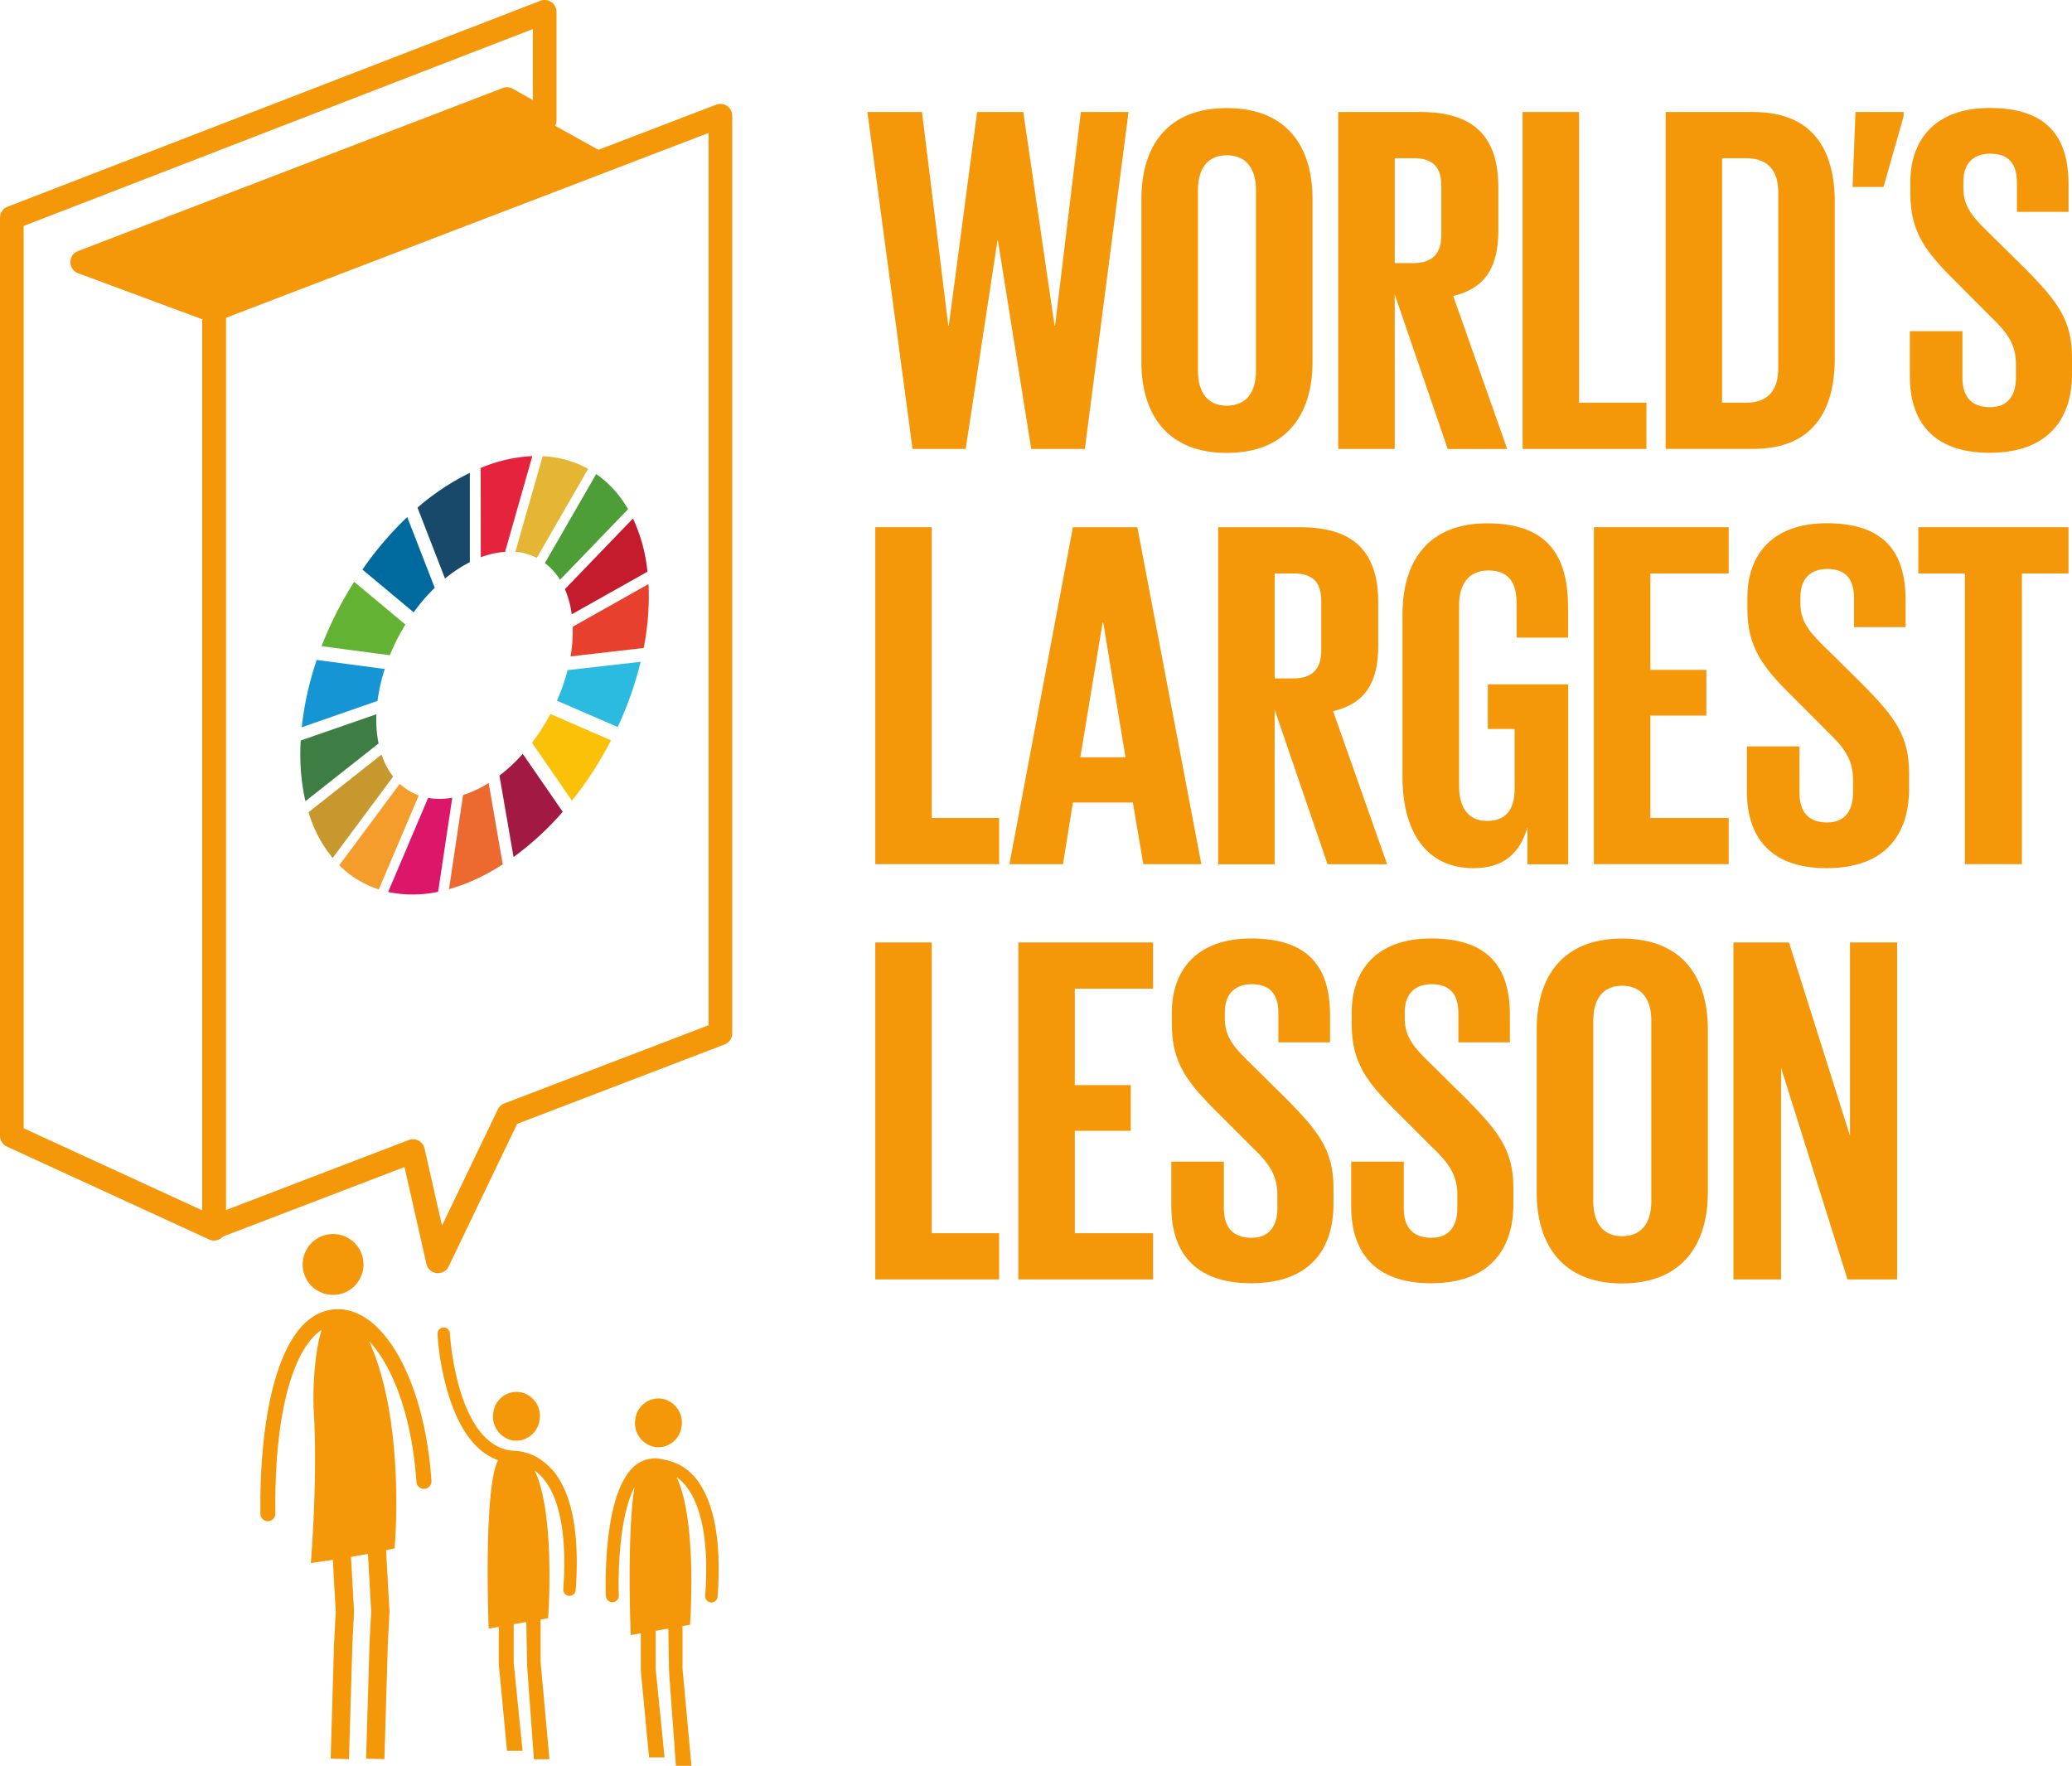 <svg xmlns="http://www.w3.org/2000/svg" viewBox="0 0 953.62 812.77"><defs><style>.cls-1{fill:#f49709;}.cls-2{fill:#63b234;}.cls-3{fill:#e4b634;}.cls-4{fill:#c41b2d;}.cls-5{fill:#4d9e37;}.cls-6{fill:#3e7e45;}.cls-7{fill:#fbc109;}.cls-8{fill:#e7412e;}.cls-9{fill:#f49c2c;}.cls-10{fill:#1595d3;}.cls-11{fill:#a21a43;}.cls-12{fill:#2bbae0;}.cls-13{fill:#ec692f;}.cls-14{fill:#e5233c;}.cls-15{fill:#dc1668;}.cls-16{fill:#18486a;}.cls-17{fill:#c7982d;}.cls-18{fill:#00699e;}</style></defs><title>wll-logo-v2</title><g id="Layer_2" data-name="Layer 2"><g id="Layer_1-2" data-name="Layer 1"><g id="_Group_" data-name="&lt;Group&gt;"><path class="cls-1" d="M98.51,571a5.52,5.52,0,0,1-2.28-.5L3.17,527.76A5.45,5.45,0,0,1,0,522.82V100.22a5.44,5.44,0,0,1,3.48-5.07L248.73.36a5.45,5.45,0,0,1,7.4,5.08V55.33a5.44,5.44,0,0,1-8.1,4.74l-15.12-8.48-179.67,69,47.16,17.48a5.44,5.44,0,0,1,3.54,5.1V565.6A5.43,5.43,0,0,1,98.51,571ZM10.88,519.33l82.19,37.78V146.94L35.94,125.76a5.44,5.44,0,0,1-.06-10.18L231.39,40.52a5.41,5.41,0,0,1,4.61.34l9.25,5.19V13.37L10.88,104Z"/></g><g id="_Group_2" data-name="&lt;Group&gt;"><path class="cls-1" d="M201.58,586c-.2,0-.41,0-.61,0a5.45,5.45,0,0,1-4.7-4.2l-10.11-44.63L100.45,570a5.42,5.42,0,0,1-7.38-5.07V142.55a5.43,5.43,0,0,1,3.49-5.07l233-89.28A5.45,5.45,0,0,1,337,53.28V475.65a5.45,5.45,0,0,1-3.49,5.08L238,517.31l-31.51,65.63A5.43,5.43,0,0,1,201.58,586Zm-11.51-61.63a5.46,5.46,0,0,1,5.31,4.24l8.05,35.53,25.69-53.51a5.46,5.46,0,0,1,3-2.73l94-36V61.19L103.94,146.3V557l84.19-32.26A5.42,5.42,0,0,1,190.07,524.39Z"/></g><g id="_Group_3" data-name="&lt;Group&gt;"><polygon class="cls-1" points="459.07 110.78 444.45 206.64 419.99 206.64 399.21 51.55 424.34 51.55 436.45 149.91 436.68 149.91 449.7 51.55 470.96 51.55 485.35 149.91 485.58 149.91 497.46 51.55 519.4 51.55 499.29 206.64 474.61 206.64 459.3 110.78 459.07 110.78"/></g><g id="_Group_4" data-name="&lt;Group&gt;"><g id="_Group_5" data-name="&lt;Group&gt;"><path class="cls-1" d="M578.05,170.73V87.46c0-9.39-4.11-16-13.47-16-9.12,0-13.24,6.63-13.24,16v83.27c0,9.38,4.12,16,13.24,16,9.36,0,13.47-6.62,13.47-16m-52.73-4.12v-75c0-24.25,11.87-41.86,39.26-41.86,27.63,0,39.5,17.61,39.5,41.86v75c0,24-11.87,41.86-39.5,41.86-27.39,0-39.26-17.84-39.26-41.86"/></g><g id="_Group_6" data-name="&lt;Group&gt;"><path class="cls-1" d="M641.91,72.82v48.27h8.67c8.89,0,12.77-4.59,12.77-12.81V85.4c0-8.47-3.88-12.58-12.77-12.58Zm0,62.67v71.15h-26V51.55h37.86c26.23,0,35.82,13,35.82,34.76v19.9c0,16.7-6,26.55-20.77,30l24.86,70.46H666.3Z"/></g></g><g id="_Group_7" data-name="&lt;Group&gt;"><polygon class="cls-1" points="700.77 51.55 726.75 51.55 726.75 185.36 757.75 185.36 757.75 206.63 700.77 206.63 700.77 51.55"/></g><g id="_Group_8" data-name="&lt;Group&gt;"><g id="_Group_9" data-name="&lt;Group&gt;"><path class="cls-1" d="M803.57,185.37c10.73,0,14.84-6.41,14.84-15.79V88.37c0-9.15-4.11-15.55-14.84-15.55h-11V185.37Zm40.86-92.2V165c0,23.79-9.81,41.63-37.66,41.63H766.59V51.55h40.18c27.85,0,37.66,17.6,37.66,41.62"/></g></g><g id="_Group_10" data-name="&lt;Group&gt;"><polygon class="cls-1" points="876.12 53.59 866.86 86.06 852.63 86.06 853.97 51.55 876.12 51.55 876.12 53.59"/></g><g id="_Group_11" data-name="&lt;Group&gt;"><g id="_Group_12" data-name="&lt;Group&gt;"><path class="cls-1" d="M879,173.24V152.43h24.19v21.26c0,8.7,3.88,13.73,12.77,13.73,8.22,0,11.87-5.49,11.87-13.73v-5.94c0-8.92-3.65-14.41-11.64-22l-15.29-15.33c-14.83-14.63-21.68-23.56-21.68-41.41V83.8c0-19.23,11.2-34.1,36.52-34.1,26,0,36.29,12.82,36.29,35.24V97.52H928.27V84c0-8.92-4.1-13.26-12.32-13.26-7.29,0-12.32,4.11-12.32,12.8v3.2c0,8.71,4.79,13.74,12.32,21l16.68,16.47c14.14,14.42,21,23.1,21,40.27v7.55c0,21.26-11.42,36.38-37.89,36.38S879,193.6,879,173.24"/></g></g><g id="_Group_13" data-name="&lt;Group&gt;"><polygon class="cls-1" points="402.84 242.67 428.83 242.67 428.83 376.5 459.83 376.5 459.83 397.76 402.84 397.76 402.84 242.67"/></g><g id="_Group_14" data-name="&lt;Group&gt;"><path class="cls-1" d="M497.21,348.58H518l-10.27-62.21h-.23Zm-32.63,49.19,29.22-155.1h29.66l29.44,155.1H526.2l-4.81-28.37H493.8l-4.57,28.37Z"/></g><g id="_Group_15" data-name="&lt;Group&gt;"><g id="_Group_16" data-name="&lt;Group&gt;"><path class="cls-1" d="M586.65,264v48.27h8.66c8.9,0,12.78-4.59,12.78-12.82V276.52c0-8.45-3.88-12.57-12.78-12.57Zm0,62.67v71.15h-26V242.68H598.5c26.23,0,35.82,13,35.82,34.76v19.9c0,16.7-5.94,26.54-20.76,30l24.85,70.46H611Z"/></g><g id="_Group_17" data-name="&lt;Group&gt;"><path class="cls-1" d="M684.76,315h37v82.82H703V380.84c-3.42,11.66-10.73,18.77-24.88,18.77-22.37,0-32.63-17.85-32.63-41.87v-75c0-24.25,11.64-41.86,39-41.86,28.77,0,37.21,16,37.21,38.89v13.72H698V277.68c0-9.61-3.66-15.1-13-15.1s-13.47,6.63-13.47,16v83.28c0,9.38,3.89,16,12.78,16,8.46,0,12.79-4.81,12.79-14.87V335.55H684.76Z"/></g></g><g id="_Group_18" data-name="&lt;Group&gt;"><polygon class="cls-1" points="733.58 242.67 795.61 242.67 795.61 263.95 759.57 263.95 759.57 308.33 785.34 308.33 785.34 329.37 759.57 329.37 759.57 376.5 795.61 376.5 795.61 397.76 733.58 397.76 733.58 242.67"/></g><g id="_Group_19" data-name="&lt;Group&gt;"><g id="_Group_20" data-name="&lt;Group&gt;"><path class="cls-1" d="M804,364.38V343.56h24.19v21.27c0,8.69,3.88,13.73,12.77,13.73,8.22,0,11.88-5.5,11.88-13.73v-5.95c0-8.93-3.66-14.41-11.64-22l-15.28-15.33C811.07,307,804.22,298,804.22,280.19v-5.27c0-19.21,11.18-34.08,36.51-34.08,26,0,36.29,12.81,36.29,35.23v12.59H853.28v-13.5c0-8.93-4.11-13.27-12.33-13.27-7.28,0-12.32,4.11-12.32,12.8v3.2c0,8.7,4.8,13.73,12.32,21.05l16.68,16.46c14.14,14.43,21,23.12,21,40.28v7.55c0,21.27-11.42,36.38-37.89,36.38S804,384.73,804,364.38"/></g></g><g id="_Group_21" data-name="&lt;Group&gt;"><polygon class="cls-1" points="882.89 242.67 952.02 242.67 952.02 263.95 930.56 263.95 930.56 397.76 904.33 397.76 904.33 263.95 882.89 263.95 882.89 242.67"/></g><g id="_Group_22" data-name="&lt;Group&gt;"><polygon class="cls-1" points="402.84 433.81 428.83 433.81 428.83 567.63 459.83 567.63 459.83 588.9 402.84 588.9 402.84 433.81"/></g><g id="_Group_23" data-name="&lt;Group&gt;"><polygon class="cls-1" points="468.67 433.81 530.69 433.81 530.69 455.08 494.67 455.08 494.67 499.46 520.43 499.46 520.43 520.5 494.67 520.5 494.67 567.63 530.69 567.63 530.69 588.9 468.67 588.9 468.67 433.81"/></g><g id="_Group_24" data-name="&lt;Group&gt;"><g id="_Group_25" data-name="&lt;Group&gt;"><path class="cls-1" d="M539.09,555.5V534.69h24.18V556c0,8.69,3.88,13.73,12.79,13.73,8.2,0,11.85-5.5,11.85-13.73v-6c0-8.93-3.65-14.41-11.63-22L561,512.73c-14.82-14.63-21.67-23.57-21.67-41.41v-5.27c0-19.2,11.19-34.08,36.51-34.08,26,0,36.3,12.82,36.3,35.23v12.58H588.37V466.29c0-8.93-4.11-13.27-12.31-13.27-7.31,0-12.33,4.11-12.33,12.81V469c0,8.69,4.79,13.73,12.33,21l16.66,16.46c14.14,14.42,21,23.12,21,40.27v7.55c0,21.27-11.41,36.38-37.89,36.38s-36.73-14.88-36.73-35.24"/></g><g id="_Group_26" data-name="&lt;Group&gt;"><path class="cls-1" d="M621.89,555.5V534.69h24.18V556c0,8.69,3.89,13.73,12.8,13.73,8.21,0,11.86-5.5,11.86-13.73v-6c0-8.93-3.65-14.41-11.64-22L643.8,512.73c-14.84-14.63-21.69-23.57-21.69-41.41v-5.27c0-19.2,11.19-34.08,36.53-34.08,26,0,36.28,12.82,36.28,35.23v12.58H671.19V466.29c0-8.93-4.11-13.27-12.32-13.27-7.31,0-12.34,4.11-12.34,12.81V469c0,8.69,4.81,13.73,12.34,21l16.65,16.46c14.16,14.42,21,23.12,21,40.27v7.55c0,21.27-11.41,36.38-37.88,36.38s-36.75-14.88-36.75-35.24"/></g><g id="_Group_27" data-name="&lt;Group&gt;"><path class="cls-1" d="M760,553V469.72c0-9.38-4.12-16-13.47-16-9.15,0-13.24,6.63-13.24,16V553c0,9.37,4.09,16,13.24,16,9.35,0,13.47-6.64,13.47-16m-52.75-4.12v-75c0-24.25,11.88-41.86,39.28-41.86,27.63,0,39.49,17.61,39.49,41.86v75c0,24-11.86,41.87-39.49,41.87-27.4,0-39.28-17.84-39.28-41.87"/></g></g><g id="_Group_28" data-name="&lt;Group&gt;"><polygon class="cls-1" points="819.72 491.44 819.72 588.9 797.8 588.9 797.8 433.81 823.37 433.81 851.44 522.78 851.44 433.81 873.13 433.81 873.13 588.9 850.3 588.9 819.72 491.44"/></g><g id="_Group_29" data-name="&lt;Group&gt;"><path class="cls-1" d="M151.54,595.9a14,14,0,1,0-12.12-15.67,13.94,13.94,0,0,0,12.12,15.67"/></g><g id="_Group_30" data-name="&lt;Group&gt;"><path class="cls-1" d="M155.6,602.64l-.85,0c-26.56,1.08-35.44,49.31-34.91,94.09a3.48,3.48,0,0,0,3.47,3.46h0a3.47,3.47,0,0,0,3.43-3.55c-.59-49.72,9.45-76.76,21.3-84.54-3.45,10.75-4.15,28.65-3.63,37.21,1.89,31.71-1.36,70.14-1.36,70.14s4.22-.57,10.13-1.48l1.34,23.9-.76,14.27-1.58,53.32,8.43.26,1.58-53.21.76-14.65-1.4-25.24c2.54-.43,5.18-.9,7.79-1.38l1.5,26.63-.76,14.27-1.59,53.32,8.43.26,1.58-53.21.76-14.65-1.57-28.3c1.36-.29,2.68-.59,3.92-.89,0,0,5.29-57.73-11.75-95.39,10.45,11.06,19.65,33.69,21.79,64.7a3.47,3.47,0,1,0,6.92-.49c-3.1-45.25-21.51-78.87-43-78.87"/></g><g id="_Group_31" data-name="&lt;Group&gt;"><path class="cls-1" d="M248.4,653.28A11.15,11.15,0,0,0,239,640.72a10.88,10.88,0,0,0-12,9.79,11.16,11.16,0,0,0,9.36,12.56,10.9,10.9,0,0,0,12-9.79m5.51,23c-6.22-7-13.25-8.32-16.89-8.46-26.37-1-29.81-52-29.91-53.8a2.91,2.91,0,0,0-2-2.88,2.85,2.85,0,0,0-3.58,1.93c-.5,1.66,1.8,30.77,13.54,47.51,4,5.74,8.8,9.57,14.2,11.52-6.9,13.26-4.31,77.52-4.31,77.52l4.65-.81v17.34l3.78,39.75h7.16l-4.08-40.53V747.59l5.8-1,.35,19.92,3.15,43.24h7.15L248.8,765V745.44l3.47-.62s3.53-47.84-6.23-68a20.5,20.5,0,0,1,3.58,3.26c5.63,6.36,11.86,20.44,9.63,51.38a2.88,2.88,0,0,0,2.65,3.1h.21a2.87,2.87,0,0,0,2.85-2.68c1.92-26.47-1.8-45.21-11-55.68"/></g><g id="_Group_32" data-name="&lt;Group&gt;"><path class="cls-1" d="M313.72,656.32a11.18,11.18,0,0,0-9.37-12.57,10.87,10.87,0,0,0-12,9.79,11.17,11.17,0,0,0,9.37,12.56,10.91,10.91,0,0,0,12-9.78m5.49,23c-5.19-5.88-12.17-7.47-16.47-7.93a4.29,4.29,0,0,0-.64-.17c-.24,0-.46,0-.7.06a7.07,7.07,0,0,0-.87-.06l-.19.12a14.31,14.31,0,0,0-9.26,4.36c-13.51,13.52-12.39,54.3-12.23,58.91a3,3,0,0,0,3,2.87h.11a3,3,0,0,0,2.86-3.1c-.48-12.76.61-37.34,7.18-49.78-3.58,22.25-1.72,68-1.72,68l4.65-.81v17.33l3.79,39.77h7.14l-4.08-40.53V750.62l5.81-1,.34,19.92,3.16,43.24h7.15L314.12,768V748.46l3.46-.61s3.52-47.83-6.23-68a21.15,21.15,0,0,1,3.59,3.25c5.62,6.36,11.85,20.44,9.61,51.39a2.9,2.9,0,0,0,2.66,3.1h.2a2.89,2.89,0,0,0,2.87-2.68c1.9-26.48-1.82-45.22-11.07-55.68"/></g><path class="cls-2" d="M179.41,301.59a95.37,95.37,0,0,1,7.18-14.1L163,267.79a168.78,168.78,0,0,0-15,29.64Z"/><path class="cls-3" d="M237.18,254a26.13,26.13,0,0,1,9.88,2.8l23.63-41A47.22,47.22,0,0,0,249.75,210Z"/><path class="cls-4" d="M291.3,238.68,260,271.18a43.37,43.37,0,0,1,3.13,11.58L298,263.14a76.77,76.77,0,0,0-6.66-24.46"/><path class="cls-5" d="M257.73,266.88l31.32-32.5a49.8,49.8,0,0,0-14.64-16.2l-23.63,41a28.15,28.15,0,0,1,7,7.72"/><path class="cls-6" d="M173.18,331.26c0-.83,0-1.67.06-2.5l-34.85,12.09c-.11,2.08-.18,4.16-.18,6.23a95.33,95.33,0,0,0,2.37,21.69l33.66-26.56a54.61,54.61,0,0,1-1.06-10.95"/><path class="cls-7" d="M253.34,328.65a94.43,94.43,0,0,1-8.5,13.24l18.4,26.67a167.67,167.67,0,0,0,18-27.81Z"/><path class="cls-8" d="M263.6,290.37a69.43,69.43,0,0,1-1,11.76l33.66-3.86a125.8,125.8,0,0,0,2.35-23.72c0-1.94-.05-3.84-.15-5.71l-34.85,19.63c0,.63,0,1.26,0,1.9"/><path class="cls-9" d="M184,360.79l-27.85,37.46a45.46,45.46,0,0,0,18.19,11.13l18.4-43.27a25.73,25.73,0,0,1-8.74-5.32"/><path class="cls-10" d="M173.75,322.62a80.33,80.33,0,0,1,3.34-14.7l-31.31-4.16a143.49,143.49,0,0,0-6.91,31Z"/><path class="cls-11" d="M259,373.66,240.59,347a77.68,77.68,0,0,1-10.72,10l6.48,37.49A135.88,135.88,0,0,0,259,373.66"/><path class="cls-12" d="M261.22,308.46a89.66,89.66,0,0,1-4.89,14.05l27.95,12.11a159.31,159.31,0,0,0,10.57-30Z"/><path class="cls-13" d="M224.91,360.41a57.11,57.11,0,0,1-6.52,3.51,49.85,49.85,0,0,1-5.26,2l-6.48,43.36a84,84,0,0,0,11.74-4.3,100.78,100.78,0,0,0,13-7.12Z"/><path class="cls-14" d="M221.28,256.51A39.13,39.13,0,0,1,232.47,254L245,209.94a69.5,69.5,0,0,0-23.76,5.46Z"/><path class="cls-15" d="M208.15,367.17a31.42,31.42,0,0,1-11.1.09l-18.41,43.3a55.5,55.5,0,0,0,23-.08Z"/><path class="cls-16" d="M204.81,266.31a62.34,62.34,0,0,1,11.42-7.55V217.65a112.21,112.21,0,0,0-24.08,16Z"/><path class="cls-17" d="M180.94,357.45a33.66,33.66,0,0,1-5.33-10.14L142,373.86a60.11,60.11,0,0,0,11.11,21.06Z"/><path class="cls-18" d="M190.38,281.83a87.34,87.34,0,0,1,9.7-11.27L187.43,238a154.31,154.31,0,0,0-20.63,24.17Z"/><polygon class="cls-1" points="233.34 45.6 37.83 117.94 98.51 142.56 281.6 72.4 233.34 45.6"/></g></g></svg>